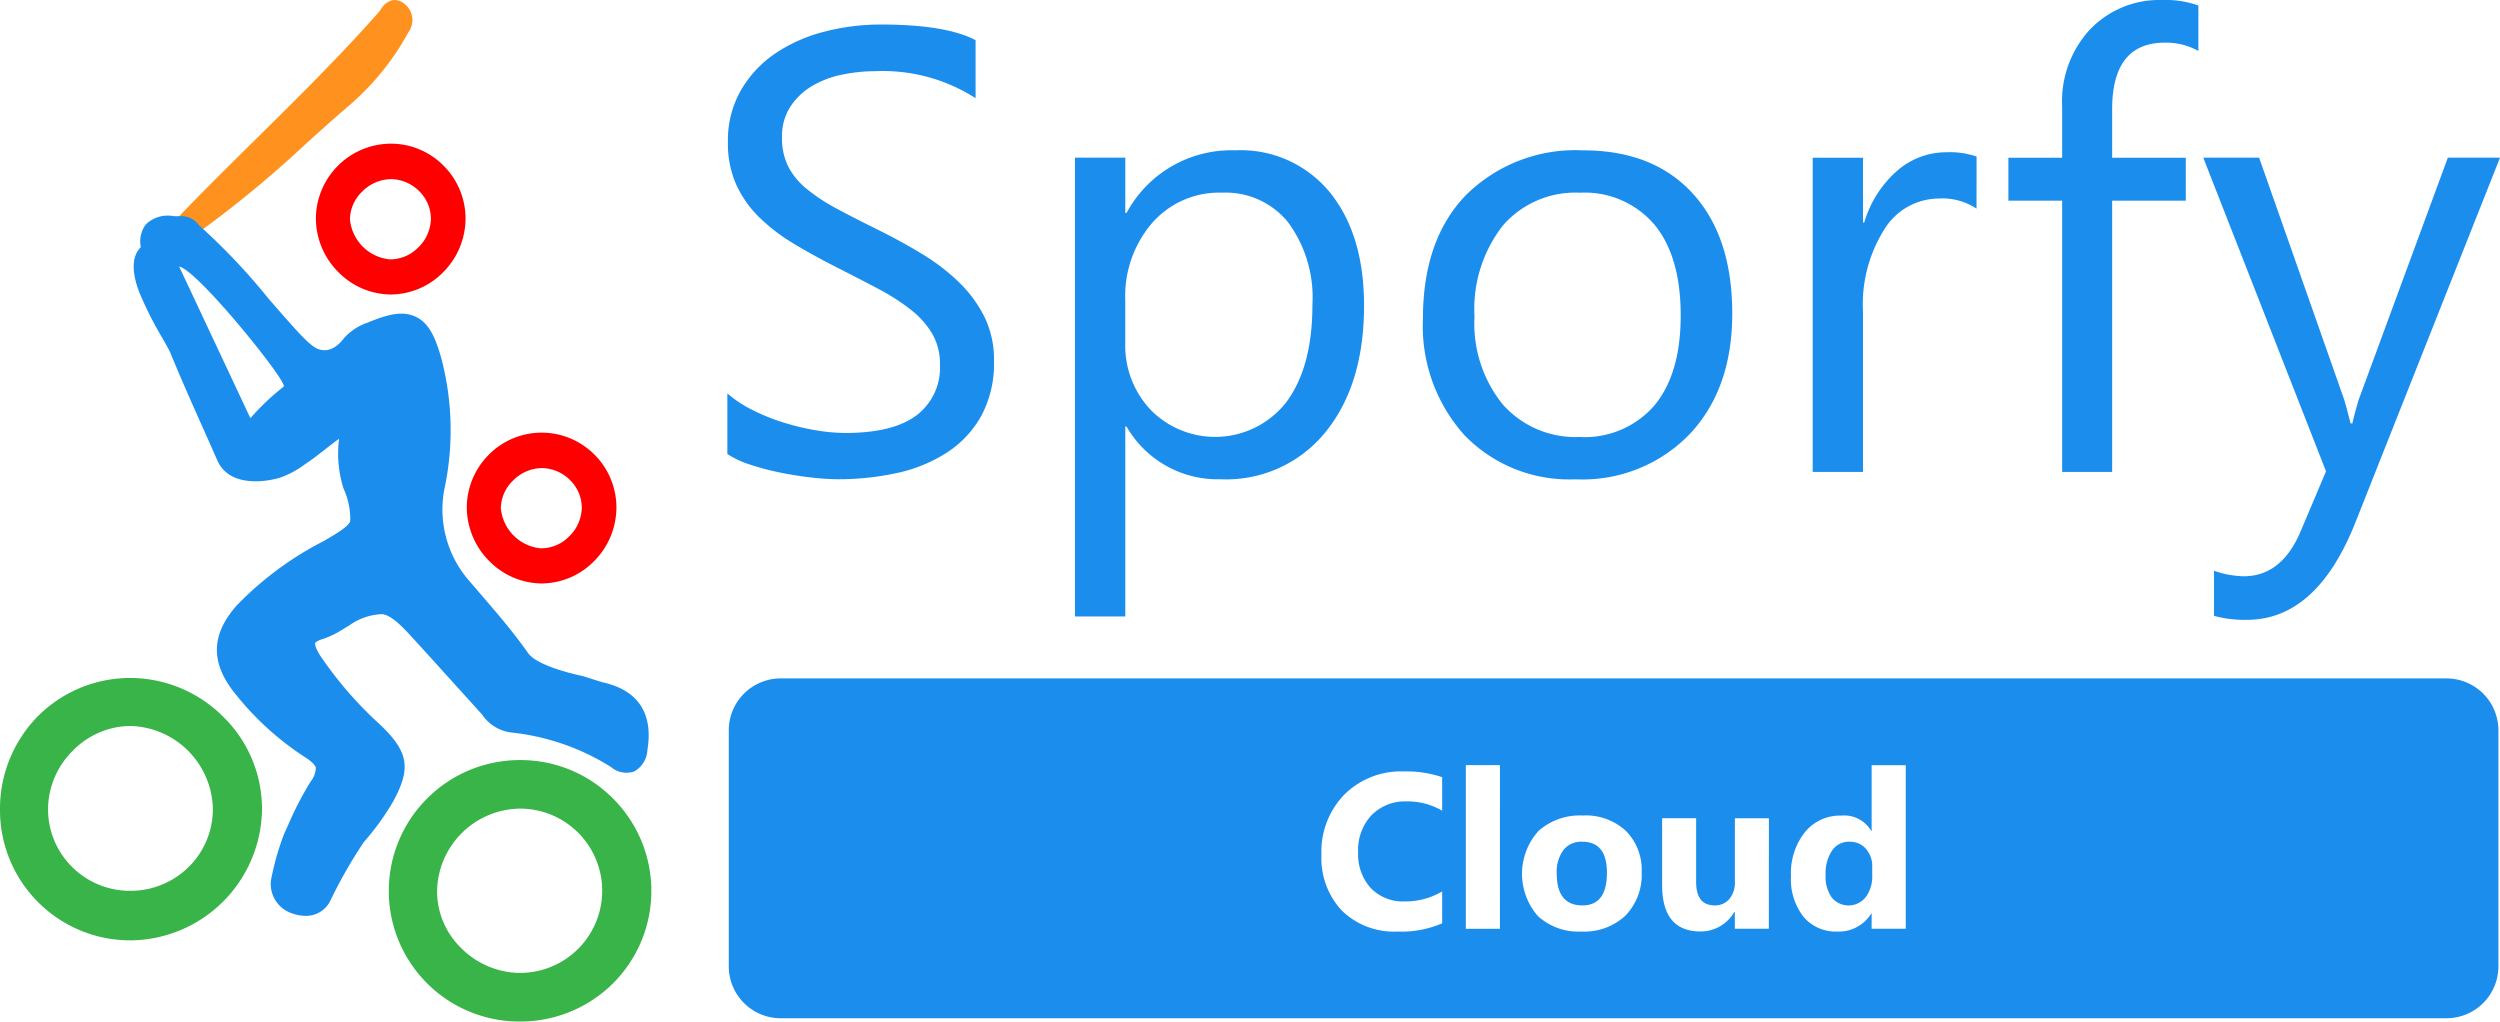 <svg id="Group_106566" data-name="Group 106566" xmlns="http://www.w3.org/2000/svg" xmlns:xlink="http://www.w3.org/1999/xlink" width="200" height="81.723" viewBox="0 0 200 81.723">
  <defs>
    <clipPath id="clip-path">
      <rect id="Rectangle_52908" data-name="Rectangle 52908" width="200" height="81.723" fill="none"/>
    </clipPath>
  </defs>
  <g id="Group_106565" data-name="Group 106565" clip-path="url(#clip-path)">
    <path id="Path_204773" data-name="Path 204773" d="M48.641.359a1.259,1.259,0,0,0-.976-.351,1.47,1.47,0,0,0-.973.743c-.053.075-.1.146-.144.193-3.112,3.529-6.518,6.892-9.813,10.144-2.026,2-4.12,4.068-6.129,6.157l-.251.261.14.334a1.411,1.411,0,0,0,1.262.8l.229.033.178-.123a88.617,88.617,0,0,0,8.557-7.071c1.043-.938,2.121-1.908,3.2-2.84a20.856,20.856,0,0,0,4.973-6.06,1.635,1.635,0,0,0-.249-2.22" transform="translate(-16.224 0)" fill="#ff921e"/>
    <path id="Path_204774" data-name="Path 204774" d="M84.837,133.756a10.423,10.423,0,0,0-7.41-3.14h-.072a10.473,10.473,0,0,0-7.382,3,10.449,10.449,0,0,0,7.281,17.917H77.3a10.521,10.521,0,0,0,7.408-2.992,10.446,10.446,0,0,0,.128-14.784m-7.5,13.888h-.016a6.729,6.729,0,0,1-4.745-2.038,6.347,6.347,0,0,1-1.88-4.562A6.72,6.72,0,0,1,77.27,134.5h.058a6.571,6.571,0,1,1,.011,13.142" transform="translate(-35.729 -69.81)" fill="#39b449"/>
    <path id="Path_204775" data-name="Path 204775" d="M10.488,116.51h-.062A10.422,10.422,0,0,0,3,119.6,10.562,10.562,0,0,0,0,127.184,10.42,10.42,0,0,0,10.379,137.5h.063A10.611,10.611,0,0,0,20.96,127.005a10.3,10.3,0,0,0-3.093-7.383,10.528,10.528,0,0,0-7.379-3.113M5.714,131.571a6.475,6.475,0,0,1-1.869-4.662,6.62,6.62,0,0,1,2-4.6,6.492,6.492,0,0,1,4.565-1.96h.019a6.773,6.773,0,0,1,6.6,6.647,6.5,6.5,0,0,1-1.942,4.64,6.617,6.617,0,0,1-4.678,1.9h-.026a6.532,6.532,0,0,1-4.669-1.965" transform="translate(0 -62.271)" fill="#39b449"/>
    <path id="Path_204776" data-name="Path 204776" d="M90.352,76.034a5.948,5.948,0,0,0-8.4.106A5.994,5.994,0,0,0,80.215,80.3a6.1,6.1,0,0,0,1.8,4.324,5.947,5.947,0,0,0,4.171,1.79h.025a5.929,5.929,0,0,0,4.21-1.807A6.1,6.1,0,0,0,92.186,80.3a5.987,5.987,0,0,0-1.834-4.269m-.94,4.406a3.292,3.292,0,0,1-1.089,2.29,3.111,3.111,0,0,1-2.231.874,3.544,3.544,0,0,1-3.153-3.216,3.145,3.145,0,0,1,.974-2.2,3.307,3.307,0,0,1,2.294-1h.027a3.24,3.24,0,0,1,2.281,1,3.115,3.115,0,0,1,.9,2.255" transform="translate(-42.872 -39.738)" fill="red"/>
    <path id="Path_204777" data-name="Path 204777" d="M60.155,24.692a6.024,6.024,0,0,0-5.871,5.95,6.1,6.1,0,0,0,1.8,4.324,5.946,5.946,0,0,0,4.171,1.79h.025a5.928,5.928,0,0,0,4.21-1.807,6.1,6.1,0,0,0,1.766-4.306,5.989,5.989,0,0,0-1.834-4.269,5.915,5.915,0,0,0-4.267-1.682m3.327,6.088a3.292,3.292,0,0,1-1.089,2.289,3.118,3.118,0,0,1-2.231.874,3.544,3.544,0,0,1-3.153-3.216,3.145,3.145,0,0,1,.974-2.2,3.307,3.307,0,0,1,2.294-1h.027a3.24,3.24,0,0,1,2.281,1,3.115,3.115,0,0,1,.9,2.255" transform="translate(-29.013 -13.196)" fill="red"/>
    <path id="Path_204778" data-name="Path 204778" d="M60.5,74.417c-.148-.032-1.513-.483-1.662-.515-1.281-.271-3.682-.931-4.31-1.823-1.189-1.688-2.535-3.251-3.837-4.762q-.415-.482-.828-.964a8.671,8.671,0,0,1-1.982-7.645,22.539,22.539,0,0,0-.316-10.285c-.469-1.633-.971-2.746-2.025-3.251s-2.282-.187-3.8.449l-.058.024a4.4,4.4,0,0,0-1.85,1.2c-.279.352-.967,1.226-1.968.95-.106-.029-.4-.078-1.091-.739s-1.848-1.992-3.056-3.388a50.279,50.279,0,0,0-5.508-5.808,1.736,1.736,0,0,0-1.585-.733c-.131.006-.293,0-.464-.008a2.517,2.517,0,0,0-2.229.68,2.279,2.279,0,0,0-.388,1.8c-.714.723-.76,1.926-.133,3.585a28.056,28.056,0,0,0,1.836,3.65c.292.514.568,1,.654,1.21.8,1.95,1.665,3.9,2.506,5.782.412.924.838,1.878,1.249,2.819.994,2.275,4.074,1.687,5,1.406a7.3,7.3,0,0,0,2.028-1.085l.227-.156c.469-.318.912-.667,1.34-1,.385-.3.762-.6,1.154-.874a9.273,9.273,0,0,0,.347,3.951,5.939,5.939,0,0,1,.546,2.641c-.162.43-1.062.975-2.134,1.592a26.419,26.419,0,0,0-6.946,5.143c-2.1,2.376-2.119,4.65-.045,7.159a23.275,23.275,0,0,0,5.511,4.986c.5.318.81.618.86.844a1.834,1.834,0,0,1-.422,1.115,26.739,26.739,0,0,0-1.807,3.5c-.1.22-.2.44-.3.659a21.366,21.366,0,0,0-1.06,3.736A2.474,2.474,0,0,0,35.648,92.9a3.346,3.346,0,0,0,1.092.2,2.157,2.157,0,0,0,1.939-1.162,38.259,38.259,0,0,1,2.7-4.734,20.784,20.784,0,0,0,2.371-3.29c1.416-2.611,1.209-3.9-.962-6.018a30.72,30.72,0,0,1-4.926-5.665c-.437-.711-.375-.956-.374-.959s.094-.166.641-.331a6.974,6.974,0,0,0,1.589-.777c.163-.1.318-.191.469-.276a4.8,4.8,0,0,1,2.687-.926c.561.087,1.2.575,2.22,1.685,1.093,1.194,2.2,2.417,3.266,3.6q1.161,1.285,2.324,2.567c.056.062.112.125.169.189a3.288,3.288,0,0,0,2.354,1.43A18.639,18.639,0,0,1,61.17,81.2a1.893,1.893,0,0,0,1.847.344A2.066,2.066,0,0,0,64.07,79.83c.487-2.921-.748-4.793-3.573-5.413M34.961,50.771a19.133,19.133,0,0,0-2.652,2.515s-5.581-11.891-5.7-12.129c1.442.219,8.858,9.428,8.356,9.614" transform="translate(-12.278 -19.83)" fill="#1b8eed"/>
    <path id="Path_204779" data-name="Path 204779" d="M124.992,38.586V33.725a9.424,9.424,0,0,0,2,1.326,16.167,16.167,0,0,0,2.455.994,19.491,19.491,0,0,0,2.59.626,14.456,14.456,0,0,0,2.405.221q3.805,0,5.683-1.411A4.775,4.775,0,0,0,142,31.418a4.769,4.769,0,0,0-.626-2.479,7.05,7.05,0,0,0-1.73-1.927,17.191,17.191,0,0,0-2.614-1.669q-1.51-.8-3.253-1.682-1.841-.933-3.437-1.89a14.869,14.869,0,0,1-2.774-2.111,8.791,8.791,0,0,1-1.853-2.614,8.081,8.081,0,0,1-.675-3.424A8.051,8.051,0,0,1,126.1,9.435,9.05,9.05,0,0,1,128.87,6.5a12.593,12.593,0,0,1,3.916-1.719,17.938,17.938,0,0,1,4.48-.564q5.2,0,7.585,1.252v4.64a13.752,13.752,0,0,0-8-2.16,13.169,13.169,0,0,0-2.7.282,7.644,7.644,0,0,0-2.405.92,5.333,5.333,0,0,0-1.718,1.645,4.368,4.368,0,0,0-.663,2.455,5.052,5.052,0,0,0,.5,2.332,5.712,5.712,0,0,0,1.485,1.792,14.751,14.751,0,0,0,2.393,1.571q1.411.761,3.253,1.669,1.89.934,3.584,1.964a16.377,16.377,0,0,1,2.97,2.283,10.156,10.156,0,0,1,2.025,2.774,7.8,7.8,0,0,1,.749,3.486,8.838,8.838,0,0,1-1.019,4.406,8.353,8.353,0,0,1-2.749,2.933,11.99,11.99,0,0,1-3.989,1.633,21.868,21.868,0,0,1-4.762.5,19.444,19.444,0,0,1-2.062-.135q-1.228-.135-2.5-.393a20.33,20.33,0,0,1-2.418-.638,7.509,7.509,0,0,1-1.829-.847" transform="translate(-66.804 -2.255)" fill="#1b8eed"/>
    <path id="Path_204780" data-name="Path 204780" d="M188.859,47.931h-.1V63.126h-4.026v-36.7h4.026v4.418h.1a9.519,9.519,0,0,1,8.69-5.008,9.206,9.206,0,0,1,7.585,3.376q2.725,3.376,2.725,9.046,0,6.309-3.068,10.1a10.216,10.216,0,0,1-8.4,3.793,8.409,8.409,0,0,1-7.536-4.222m-.1-10.138V41.3a7.475,7.475,0,0,0,2.025,5.29,7.226,7.226,0,0,0,10.875-.626q2.074-2.8,2.074-7.781a10.138,10.138,0,0,0-1.939-6.579,6.42,6.42,0,0,0-5.254-2.381,7.133,7.133,0,0,0-5.646,2.443,8.969,8.969,0,0,0-2.135,6.125" transform="translate(-98.735 -13.81)" fill="#1b8eed"/>
    <path id="Path_204781" data-name="Path 204781" d="M256.755,52.153a11.658,11.658,0,0,1-8.9-3.523,13.046,13.046,0,0,1-3.326-9.34q0-6.333,3.461-9.893a12.443,12.443,0,0,1,9.353-3.559q5.621,0,8.776,3.461t3.154,9.6q0,6.014-3.4,9.635a11.911,11.911,0,0,1-9.119,3.621m.295-22.928a7.658,7.658,0,0,0-6.137,2.639,10.84,10.84,0,0,0-2.258,7.279,10.249,10.249,0,0,0,2.283,7.045,7.757,7.757,0,0,0,6.112,2.578,7.36,7.36,0,0,0,6-2.528q2.1-2.528,2.1-7.193,0-4.713-2.1-7.266a7.328,7.328,0,0,0-6-2.553" transform="translate(-130.693 -13.81)" fill="#1b8eed"/>
    <path id="Path_204782" data-name="Path 204782" d="M324.607,30.672a4.923,4.923,0,0,0-3.044-.81,5.138,5.138,0,0,0-4.308,2.43,11.237,11.237,0,0,0-1.73,6.628V51.734H311.5V26.6h4.026v5.18h.1a8.776,8.776,0,0,1,2.627-4.136,5.988,5.988,0,0,1,3.952-1.485,6.575,6.575,0,0,1,2.406.344Z" transform="translate(-166.485 -13.979)" fill="#1b8eed"/>
    <path id="Path_204783" data-name="Path 204783" d="M360.335,4.076a5.364,5.364,0,0,0-2.676-.663q-4.222,0-4.222,5.327v3.878h5.891v3.437h-5.891v21.7h-4v-21.7h-4.3V12.618h4.3V8.544A8.468,8.468,0,0,1,351.719,2.3,7.707,7.707,0,0,1,357.414,0a7.886,7.886,0,0,1,2.921.442Z" transform="translate(-184.465 -0.001)" fill="#1b8eed"/>
    <path id="Path_204784" data-name="Path 204784" d="M402.362,27.1,390.8,56.267q-3.093,7.806-8.69,7.806a9.208,9.208,0,0,1-2.627-.319V60.145a7.456,7.456,0,0,0,2.381.442q3.044,0,4.566-3.633l2.013-4.762L378.624,27.1h4.468l6.8,19.343q.123.369.516,1.915h.147q.122-.589.491-1.865L398.189,27.1Z" transform="translate(-202.362 -14.486)" fill="#1b8eed"/>
    <path id="Path_204785" data-name="Path 204785" d="M315.651,144.642a1.644,1.644,0,0,0-1.417.713,3.307,3.307,0,0,0-.51,1.956,2.863,2.863,0,0,0,.492,1.8,1.748,1.748,0,0,0,2.716-.034,2.774,2.774,0,0,0,.522-1.762v-.665a2.091,2.091,0,0,0-.5-1.433,1.653,1.653,0,0,0-1.3-.57" transform="translate(-167.675 -77.306)" fill="#1b8eed"/>
    <path id="Path_204786" data-name="Path 204786" d="M269.549,144.642a1.821,1.821,0,0,0-1.5.665,2.934,2.934,0,0,0-.535,1.883q0,2.548,2.055,2.548,1.962,0,1.961-2.617,0-2.479-1.979-2.479" transform="translate(-142.975 -77.306)" fill="#1b8eed"/>
    <path id="Path_204787" data-name="Path 204787" d="M262.652,116.583H129.391a4.155,4.155,0,0,0-4.155,4.155v18.877a4.155,4.155,0,0,0,4.155,4.155H262.652a4.155,4.155,0,0,0,4.155-4.155V120.738a4.155,4.155,0,0,0-4.155-4.155m-80.346,10.583a5.419,5.419,0,0,0-2.833-.743,3.759,3.759,0,0,0-2.816,1.1,4.072,4.072,0,0,0-1.071,2.971,3.994,3.994,0,0,0,1.011,2.863,3.572,3.572,0,0,0,2.721,1.067,5.8,5.8,0,0,0,2.988-.795v2.548a8.164,8.164,0,0,1-3.54.656,5.968,5.968,0,0,1-4.483-1.675,6.125,6.125,0,0,1-1.633-4.465,6.543,6.543,0,0,1,1.835-4.82,6.421,6.421,0,0,1,4.764-1.848,8.9,8.9,0,0,1,3.057.458Zm4.621,9.449H184.2V123.522h2.729Zm10.049-1.062a4.806,4.806,0,0,1-3.537,1.278,4.753,4.753,0,0,1-3.476-1.24,5.125,5.125,0,0,1,.047-6.8,4.961,4.961,0,0,1,3.55-1.24,4.7,4.7,0,0,1,3.455,1.24,4.405,4.405,0,0,1,1.252,3.277,4.676,4.676,0,0,1-1.291,3.481m11.466,1.062h-2.721v-1.347h-.043a3.087,3.087,0,0,1-2.7,1.563q-3.074,0-3.074-3.722v-5.338h2.721v5.1q0,1.874,1.485,1.874a1.47,1.47,0,0,0,1.175-.514,2.073,2.073,0,0,0,.44-1.395v-5.061h2.721Zm10.952,0h-2.729V135.4h-.034a3.059,3.059,0,0,1-2.738,1.434,3.353,3.353,0,0,1-2.669-1.17,4.845,4.845,0,0,1-1.011-3.269,5.271,5.271,0,0,1,1.115-3.515,3.633,3.633,0,0,1,2.919-1.322,2.483,2.483,0,0,1,2.384,1.227h.034v-5.26h2.729Z" transform="translate(-66.934 -62.31)" fill="#1b8eed"/>
  </g>
</svg>
